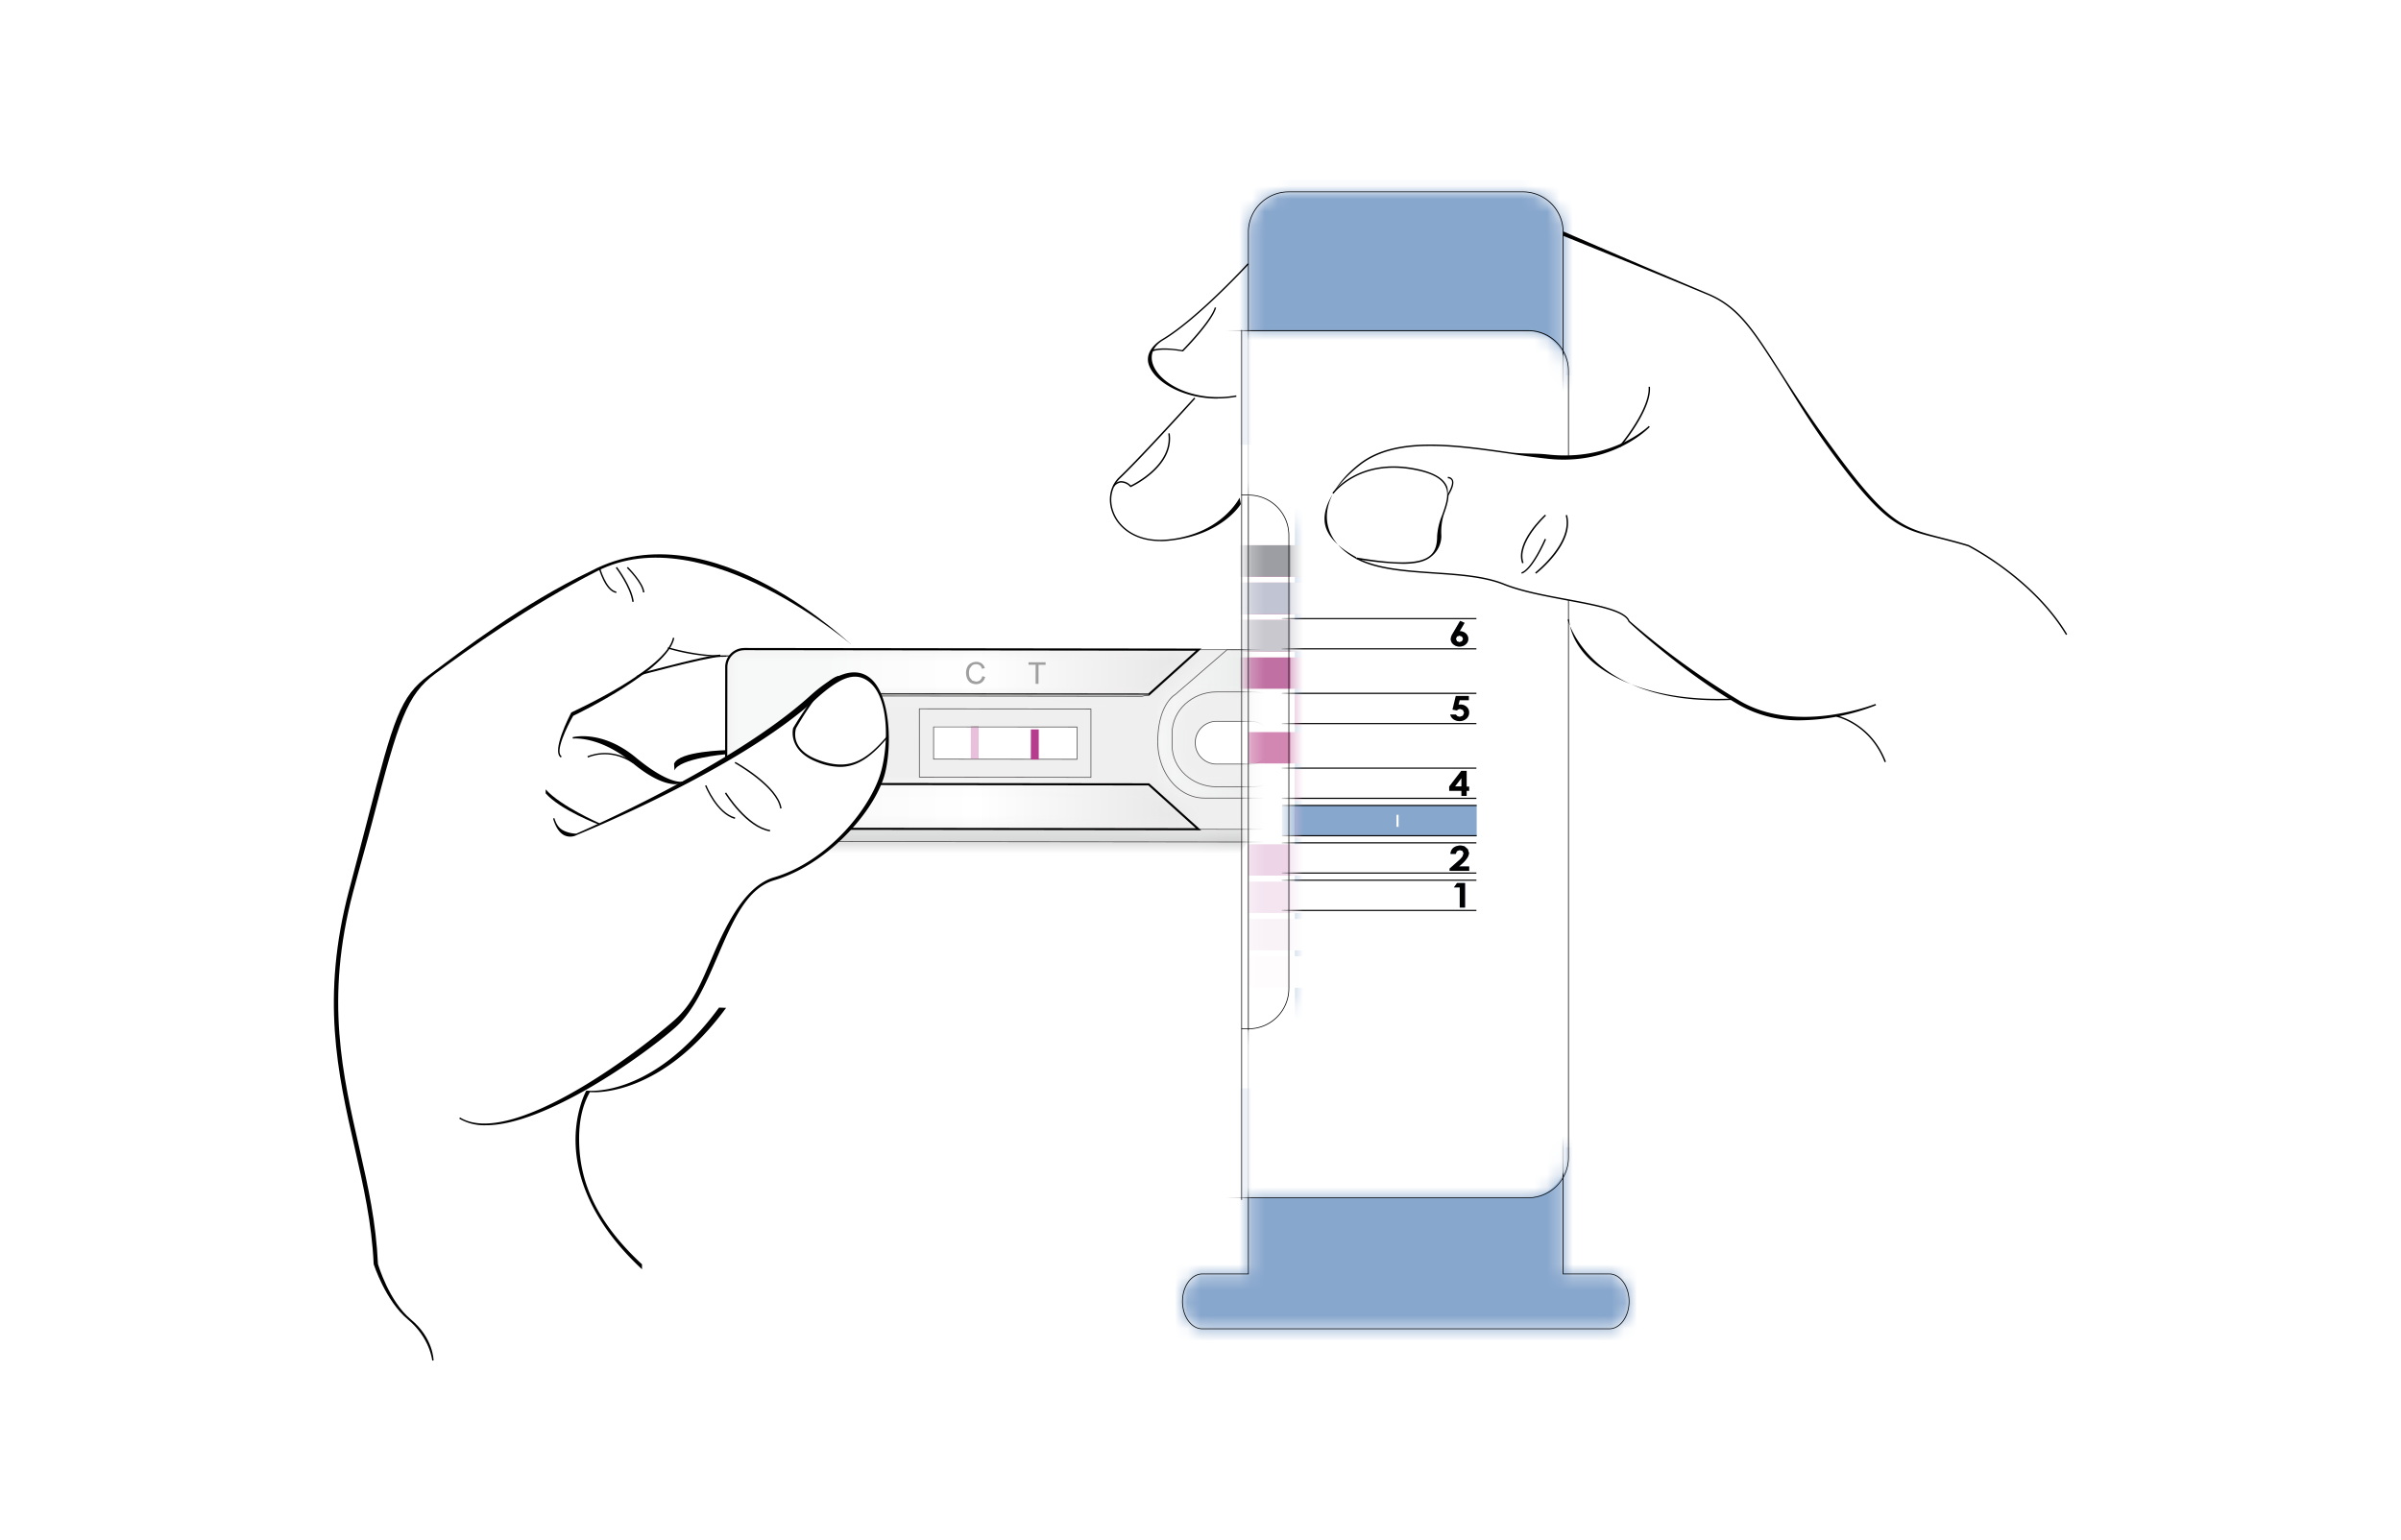 <svg xmlns="http://www.w3.org/2000/svg" width="187" height="120" fill="none"><path fill="#fff" d="M0 0h187v120H0z"/><g clip-path="url(#a)"><path fill="#fff" d="M46.676 64.195s-2.959-1.096-4.137-2.422z"/><path fill="#010101" d="M46.657 64.247c-.03-.012-2.99-1.117-4.158-2.438l.001-.309c1.152 1.3 4.165 2.618 4.193 2.642l-.036.105z"/><path fill="#010101" d="M33.662 105.998c0-.019-.169-1.767-1.9-3.207-1.732-1.44-2.648-4.268-2.658-4.3v-.011c-.15-3.228-.805-6.097-1.496-9.137-1.3-5.713-2.641-11.6-.416-20.011.554-2.078 1.014-3.864 1.425-5.44 2.057-7.953 2.549-9.622 4.779-11.284 2.643-1.968 7.253-5.542 12.651-8.13C55.5 39.5 66.5 50.5 66.555 50.43c0 0-11.652-10.227-20.055-5.93-5.33 2.726-9.958 6.035-12.596 7.984C31.702 54.124 31.047 56.075 29 64c-.409 1.576-.947 3.422-1.5 5.5-2.223 8.384-.794 14.308.5 20 .694 3.042 1.285 5.742 1.437 8.977.05.153.87 2.902 2.563 4.314 1.76 1.459 1.769 3.18 1.769 3.207h-.107z"/><path fill="#fff" d="M52.483 49.685c-.496 2.507-7.875 6.044-7.875 6.044s-1.627 2.8-.89 3.242"/><path fill="#010101" d="M43.686 59.02c-.757-.46.655-3.23.814-3.52.074-.036 7.437-3.368 7.912-5.817l.107.021c-.463 2.464-7.4 5.84-7.873 6.063-.451.776-1.463 2.817-.905 3.152l-.055.1z"/><path fill="#fff" d="M52.025 50.475s3.31 1.081 6.101.44z"/><path fill="#010101" d="M56.19 51.17a15.446 15.446 0 0 1-4.184-.642l.033-.107c.036.012 3.461 1.079 6.075.442l.026.108a8.833 8.833 0 0 1-1.95.2zm-6.189 47.717c-4.115-3.82-5.082-7.38-5.168-9.708-.092-2.519.803-4.157.813-4.17l.019-.037h.033c.06 0 5.089.63 10.302-6.472l.554.021c-5.023 6.842-10.108 6.604-10.61 6.563-.706 1.243-.884 2.665-.832 4.095.09 2.295.803 5.534 4.888 9.321l.001.387z"/><path fill="#fff" d="M50.132 52.435s4.638-1.236 5.97-1.317z"/><path fill="#010101" d="m49.484 52.706.636-.326c1.007-.267 4.961-1.32 5.98-1.38v.173c-1.308.078-6.576 1.523-6.623 1.533"/><path fill="#fff" d="M44.605 57.498s2.064-.278 4.698 1.905c2.634 2.183 3.817 1.552 3.817 1.552"/><path fill="#010101" d="M52.623 61.097c-.586 0-1.679-.261-3.355-1.652-2.584-2.142-4.634-1.904-4.653-1.904l-.017-.107c.022 0 2.268-.607 4.902 1.566 2.57 2.128 3.594 1.9 3.605 1.898l.053.095a1.133 1.133 0 0 1-.523.095"/><path fill="#fff" d="M45.774 58.972s1.662-.82 3.53.43z"/><path fill="#010101" d="M49.272 59.45c-1.833-1.219-3.458-.438-3.474-.428l-.05-.1c.019 0 1.7-.815 3.586.435l-.062.093z"/><path fill="#fff" d="M56.511 58.707s-3.65.322-4.025 1.295z"/><path fill="#010101" d="m52.53 60.024-.03-.524c.382-.995 4.07-1.052 4.222-1.066l-.21.33c-.039 0-3.623.327-3.981 1.26zM47.995 46.2c-.882-.15-1.354-1.905-1.376-1.983l.107-.029c0 .02.475 1.767 1.288 1.905l-.02.107zm1.253.692c-.142-1.15-1.275-2.642-1.287-2.654l.086-.071c.047.064 1.164 1.53 1.313 2.709l-.111.017zm.829-.74c-.052-.714-1.242-1.904-1.254-1.904l.079-.079c.05.053 1.235 1.233 1.285 1.983h-.11z"/><mask id="b" width="42" height="2" x="56" y="64" maskUnits="userSpaceOnUse" style="mask-type:luminance"><path fill="#fff" d="M57.447 64.854c.385.38.864.664 1.237.664l38.546.05v-.924l-39.284-.054a1.405 1.405 0 0 1-1.017-.426c.136.255.311.488.518.69z"/></mask><g mask="url(#b)"><path fill="url(#c)" d="m72.547 44.484-16.3 20.54 25.365 20.224 16.3-20.54-25.365-20.224z"/></g><mask id="d" width="48" height="23" x="52" y="46" maskUnits="userSpaceOnUse" style="mask-type:luminance"><path fill="#fff" d="m52.455 54.755 4.683 13.667 42.146-1.28-.7-17.362-40.864-3.152-5.265 8.127z"/></mask><g mask="url(#d)"><path fill="#5A5858" d="M106.145 64.211h-.03a1.365 1.365 0 0 1-1.364 1.366h-.011l-46.075-.06c-.37 0-.852-.282-1.237-.663-.385-.381-.672-.86-.67-1.233l.556-10.913a1.372 1.372 0 0 1 1.368-1.366l45.822-.436c.371 0 .777.274 1.086.647a2.1 2.1 0 0 1 .525 1.22l-.017 11.438h.059l.017-11.439c0-.792-.869-1.919-1.662-1.928l-45.806.436a1.423 1.423 0 0 0-1.425 1.428l-.566 10.915c0 .802 1.174 1.95 1.97 1.96l46.074.056a1.423 1.423 0 0 0 1.424-1.428h-.038z"/><path fill="#F0EFEF" d="M105.409 63.22a1.402 1.402 0 0 1-1.399 1.4l-46.074-.059a1.393 1.393 0 0 1-1.394-1.4V51.972a1.404 1.404 0 0 1 1.399-1.4l46.074.06a1.39 1.39 0 0 1 .987.412 1.409 1.409 0 0 1 .407.99v11.187z"/><path fill="#5A5858" d="M105.409 63.22h-.031a1.374 1.374 0 0 1-1.368 1.372l-46.074-.062a1.36 1.36 0 0 1-1.26-.845 1.37 1.37 0 0 1-.103-.524l.012-11.189a1.37 1.37 0 0 1 1.365-1.368v-.024.021-.023.02l46.075.06a1.373 1.373 0 0 1 1.365 1.371l-.014 11.19h.062l.012-11.19a1.432 1.432 0 0 0-1.425-1.428l-46.075-.06a1.423 1.423 0 0 0-1.425 1.43l-.014 11.188a1.43 1.43 0 0 0 1.425 1.428l46.074.06a1.424 1.424 0 0 0 1.425-1.429l-.026.003z"/></g><mask id="e" width="38" height="15" x="56" y="50" maskUnits="userSpaceOnUse" style="mask-type:luminance"><path fill="#fff" d="m56.568 51.959-.014 11.188a1.401 1.401 0 0 0 1.394 1.4l35.387.045-3.88-3.502-23.93-.03a.752.752 0 0 1-.7-.798v-5.404a.756.756 0 0 1 .697-.795l23.93.03 3.89-3.491-35.387-.048a1.39 1.39 0 0 0-1.283.87 1.4 1.4 0 0 0-.104.535z"/></mask><g mask="url(#e)"><path fill="url(#f)" d="m56.552 50.505-.025 14.103 36.826.064.025-14.102-36.826-.065z"/></g><mask id="g" width="48" height="23" x="52" y="46" maskUnits="userSpaceOnUse" style="mask-type:luminance"><path fill="#fff" d="m52.455 54.755 4.683 13.667 42.146-1.28-.7-17.362-40.864-3.152-5.265 8.127z"/></mask><g mask="url(#g)"><path fill="#010101" d="M93.337 64.606v-.083L57.95 64.48a1.316 1.316 0 0 1-1.313-1.319l.014-11.188a1.318 1.318 0 0 1 1.314-1.317v-.076l-.02.074h.02v-.076l-.02.073h.013l35.185.046-3.705 3.332-23.9-.03a.833.833 0 0 0-.779.878v5.401a.834.834 0 0 0 .78.881l23.899.034 3.857 3.478.054-.06.055-.062-3.905-3.523-23.96-.03a.674.674 0 0 1-.616-.715v-5.402a.675.675 0 0 1 .615-.714l23.964.031 4.07-3.666-35.61-.048v.084l.022-.081h-.024a1.478 1.478 0 0 0-1.477 1.483l-.015 11.189a1.487 1.487 0 0 0 1.478 1.483l35.608.045-.162-.145-.055.066z"/></g><path fill="#5A5858" d="M71.637 60.514v-5.26l13.3.016v5.263l-13.3-.019zm-.061.062 13.42.017v-5.388l-13.423-.014.003 5.385z"/><mask id="h" width="8" height="13" x="90" y="50" maskUnits="userSpaceOnUse" style="mask-type:luminance"><path fill="#fff" d="M91.532 54.153c-.071.047-.139.1-.202.157a2.588 2.588 0 0 0-.456.567c-.33.545-.667 1.457-.667 2.92 0 2.398 1.613 4.334 3.593 4.336h3.435v-.819h-2.463c-1.943 0-3.518-1.46-3.518-3.257v-.952c0-1.792 1.577-3.247 3.515-3.247h2.449v-3.204h-1.644l-4.042 3.5z"/></mask><g mask="url(#h)"><path fill="url(#i)" d="m90.173 50.641-.02 11.51 7.08.012.02-11.51-7.08-.012z"/></g><mask id="j" width="48" height="23" x="52" y="46" maskUnits="userSpaceOnUse" style="mask-type:luminance"><path fill="#fff" d="m52.455 54.755 4.683 13.667 42.146-1.28-.7-17.362-40.864-3.152-5.265 8.127z"/></mask><g mask="url(#j)"><path fill="#5A5858" d="M90.171 57.798h-.03v.012c0 2.423 1.629 4.392 3.655 4.397h6.887s4.75-.238 4.764-4.207v-5.98a1.424 1.424 0 0 0-1.425-1.428h-8.467l-4.06 3.509.018.024-.014-.029s-1.356.755-1.358 3.697h.061c0-1.462.338-2.38.668-2.919.124-.209.278-.4.456-.566.062-.06.13-.112.202-.157l4.054-3.502h8.443a1.367 1.367 0 0 1 1.363 1.371V58c0 3.897-4.705 4.142-4.705 4.147h-6.887c-1.981 0-3.594-1.94-3.594-4.337v-.012h-.03z"/><path fill="#5A5858" d="M101.008 58.083h-.028c0 1.76-1.546 3.186-3.456 3.186h-2.752c-1.912 0-3.456-1.429-3.456-3.195v-.952c0-1.755 1.546-3.186 3.453-3.186h2.753c1.912 0 3.456 1.429 3.456 3.2v.94h.061v-.94c0-1.802-1.577-3.26-3.517-3.262h-2.75c-1.938 0-3.513 1.453-3.515 3.248v.952c0 1.797 1.574 3.252 3.517 3.257h2.75c1.938 0 3.515-1.453 3.518-3.248h-.034z"/><path fill="#C9CAC9" d="m89.464 54.1-23.93-.03a.75.75 0 0 0-.696.795v5.401c0 .44.066.798.453.8v-6.844l23.674.031.499-.152z"/><path fill="#5A5858" d="M89.464 54.1v-.03l-23.93-.031a.78.78 0 0 0-.727.826v5.401c0 .438.066.829.475.831h.03v-6.844l23.648.031.509-.155v-.06.032-.029l-.502.152-23.697-.033v6.875h.03v-.03c-.358 0-.42-.324-.422-.77v-5.401a.714.714 0 0 1 .665-.764l23.93.03v-.059l-.01.029z"/><path fill="#fff" d="M99.047 57.862a1.61 1.61 0 0 1-1.551 1.667h-2.85a1.66 1.66 0 0 1-1.662-1.667 1.668 1.668 0 0 1 1.662-1.666h2.85a1.602 1.602 0 0 1 1.448 1.046c.074.198.108.409.1.62"/><path fill="#5A5858" d="M99.047 57.862h-.031a1.583 1.583 0 0 1-1.52 1.633h-2.85a1.63 1.63 0 0 1-1.524-1.632 1.637 1.637 0 0 1 1.524-1.632h2.85a1.575 1.575 0 0 1 1.517 1.631h.067a1.64 1.64 0 0 0-1.58-1.69h-2.85a1.69 1.69 0 0 0-1.6 1.693 1.697 1.697 0 0 0 1.6 1.692h2.85a1.635 1.635 0 0 0 1.58-1.695h-.033z"/></g><path fill="#fff" d="M72.704 56.627 72.7 59.14l11.167.012.003-2.514-11.167-.011z"/><path fill="#5A5858" d="M72.744 59.112v-2.454l11.108.014v2.452l-11.108-.012zm-.062.06 11.23.014V56.61h-11.23v2.562z"/><mask id="k" width="47" height="22" x="53" y="47" maskUnits="userSpaceOnUse" style="mask-type:luminance"><path fill="#fff" d="m53 55.127 4.683 13.667 42.146-1.28-.7-17.362L58.265 47 53 55.127z"/></mask><g mask="url(#k)"><path fill="#9F9FA0" d="m76.504 52.684.223.053a.714.714 0 0 1-.252.419.687.687 0 0 1-.444.145.858.858 0 0 1-.442-.112.714.714 0 0 1-.259-.321 1.144 1.144 0 0 1-.09-.45 1.023 1.023 0 0 1 .102-.457.676.676 0 0 1 .288-.295.82.82 0 0 1 .408-.103c.152-.003.3.042.425.129a.65.65 0 0 1 .238.362l-.221.05a.505.505 0 0 0-.166-.267.457.457 0 0 0-.283-.086.55.55 0 0 0-.328.096l-.178.237a1.042 1.042 0 0 0 .005.698l.197.238.285.081a.495.495 0 0 0 .318-.107.57.57 0 0 0 .174-.32"/></g><path fill="#9F9FA0" d="m80.106 51.792.554.002-.003 1.483h.226l.002-1.483h.551v-.195l-1.33-.003v.196z"/><mask id="l" width="2" height="1" x="75" y="56" maskUnits="userSpaceOnUse" style="mask-type:luminance"><path fill="#fff" d="M76.226 56.598h-.615v.002h.615v-.002z"/></mask><g mask="url(#l)"><path fill="url(#m)" d="M76.226 56.598v.005h-.615v-.005h.615z"/></g><path fill="#E8C0DB" d="M75.608 59.117h.615l.003-2.452-.615-.003-.003 2.455z"/><path fill="#8A7183" d="M75.606 59.153h.617v-.038h-.617v.038zm0-2.55v.06h.615V56.6l-.615.002z"/><path fill="#B63D8D" d="m80.29 56.827-.006 2.342.618.003v-2.345h-.613z"/><path fill="#fff" d="M35.797 87.096c3.821 2.359 13.385-4.13 16.739-7.078 3.353-2.947 3.897-10.37 7.73-11.496 3.833-1.126 7.446-4.866 8.476-7.856 1.03-2.99.587-12.048-5.588-6.446-6.175 5.601-18.237 10.763-18.237 10.763s-1.188.73-1.791-1.24"/><path fill="#010101" d="M37.844 87.667a3.907 3.907 0 0 1-2.078-.514l.062-.095C39.696 89.438 49.4 82.226 52.5 79.5c1.468-1.293 2.095-2.896 3-5 1.17-2.726 2.619-5.508 4.785-6.149 3.95-1.159 7.232-4.994 8.215-7.851.7-2.033.888-6.266-.952-7.48-1.048-.693-2.205-.194-4.048 1.48-6.113 5.542-18.44 10.487-18.562 10.547a1.1 1.1 0 0 1-.895.069c-.426-.159-.748-.608-.967-1.347l.102-.032c.21.696.516.903.905 1.055.257.098.528.151.803.157.13-.057 12.131-5.225 18.23-10.758 1.9-1.709 3.396-2.209 4.491-1.485 1.883 1.247 1.9 5.932 1.187 7.994-.995 2.883-4.529 6.715-8.509 7.887-2.118.621-3.213 3.17-4.375 5.875-.91 2.114-1.847 4.3-3.337 5.611-2.655 2.321-10.15 7.594-14.73 7.594z"/><path fill="#010101" d="M65.424 59.748a4.905 4.905 0 0 1-1.726-.357c-2.375-.89-1.933-2.619-1.931-2.643v-.014c.088-.157 2.237-3.809 3.562-4.08l.024.107c-1.256.254-3.246 3.794-3.353 3.973-.033.133-.525 1.618 1.698 2.46 2.375.893 3.71.132 5.42-1.88l.083.072c-1.257 1.476-2.335 2.362-3.786 2.362"/><path fill="#fff" d="M56.511 61.773s1.634 2.652 3.463 2.948z"/><path fill="#010101" d="M59.964 64.773c-1.833-.293-3.434-2.856-3.503-2.97l.095-.06c.017.028 1.641 2.635 3.427 2.923l-.019.107z"/><path fill="#fff" d="M57.247 59.403s3.325 1.84 3.563 3.57z"/><path fill="#010101" d="M60.765 62.992c-.238-1.692-3.513-3.52-3.546-3.54l.054-.095c.136.072 3.347 1.874 3.599 3.621l-.107.014z"/><path fill="#fff" d="M54.965 61.195s.857 2.143 2.282 2.55z"/><path fill="#010101" d="M57.23 63.8c-1.424-.4-2.28-2.5-2.315-2.586l.1-.04c0 .021.864 2.142 2.244 2.516l-.028.11z"/><mask id="n" width="35" height="90" x="92" y="14" maskUnits="userSpaceOnUse" style="mask-type:luminance"><path fill="#fff" d="M100.353 14.947a3.12 3.12 0 0 0-2.886 1.937c-.157.38-.237.787-.237 1.199V99.26h-3.586c-.855 0-1.544.952-1.544 2.142s.689 2.143 1.544 2.143h31.694c.85 0 1.543-.953 1.543-2.143s-.693-2.142-1.543-2.142h-3.587V18.083a3.14 3.14 0 0 0-.915-2.216 3.124 3.124 0 0 0-2.21-.92h-18.273z"/></mask><g mask="url(#n)"><path fill="#fff" d="M119.602 96.304a3.145 3.145 0 0 1-.918 2.216 3.116 3.116 0 0 1-2.212.917h-13.967a3.12 3.12 0 0 1-2.21-.918 3.135 3.135 0 0 1-.916-2.215V20.239a3.128 3.128 0 0 1 3.126-3.135h13.967a3.124 3.124 0 0 1 2.892 1.935c.157.38.238.789.238 1.2v76.065z"/><path fill="#010101" d="m102.032 20.013-.202.546h.404l-.202-.546zm-.147-.43h.282l.582 1.587h-.299l-.116-.326h-.618l-.121.326h-.297l.587-1.588zm1.009.423h.276v.12l.175-.117.16-.034.282.122c.07.086.104.196.095.307v.773h-.278v-.514a1.442 1.442 0 0 0-.016-.278l-.062-.105-.109-.036-.152.06-.081.167a1.186 1.186 0 0 0-.014.238v.476h-.276v-1.179zm1.24-.431h.28v.431h.164v.248h-.164v.926h-.28v-.926h-.143v-.248h.143v-.43zm.511.431h.28v1.174h-.28v-1.174zm.14-.476.123.057.052.134-.052.133-.121.057-.123-.057-.053-.136.05-.133.124-.055zm.909.714-.218.098-.088.25.088.252.218.098.216-.098.088-.252-.085-.25-.219-.098zm-.292-.692v.58l.164-.116.19-.04a.477.477 0 0 1 .37.17.649.649 0 0 1 .155.45.63.63 0 0 1-.326.57.471.471 0 0 1-.206.045l-.183-.036-.164-.121v.126h-.28v-1.628h.28zm1.584.698-.213.097-.088.238.088.25.213.093.216-.096.086-.238-.086-.252-.216-.093zm0-.275.297.081.216.226a.644.644 0 0 1 0 .622l-.216.238a.57.57 0 0 1-.705-.098.618.618 0 0 1-.169-.435.622.622 0 0 1 .19-.465.56.56 0 0 1 .387-.157m1.292.257-.218.098-.086.25.09.252.214.098.219-.098.088-.252-.088-.25-.219-.098zm.302-.692h.278v1.628h-.278v-.126l-.166.121-.179.036a.474.474 0 0 1-.375-.176.63.63 0 0 1-.159-.438.664.664 0 0 1 .154-.45.484.484 0 0 1 .371-.172l.19.04.164.117v-.58zm.37.454h.29l.287.738.321-.738h.285l-.696 1.602h-.285l.226-.516-.428-1.086zm3.237-.136-.199.203a.608.608 0 0 0-.458-.238.475.475 0 0 0-.364.155.532.532 0 0 0-.147.378l.064.281.188.195.263.067.238-.048.237-.178.195.216a1.08 1.08 0 0 1-.316.239.843.843 0 0 1-.337.066.748.748 0 0 1-.577-.238.833.833 0 0 1-.221-.602.861.861 0 0 1 .1-.42.797.797 0 0 1 1.059-.326.92.92 0 0 1 .297.239m.145-.307h.278v.57l.166-.109.168-.038a.369.369 0 0 1 .36.265.412.412 0 0 1 .018.164v.776h-.278v-.517a1.321 1.321 0 0 0-.019-.273l-.059-.112-.112-.034-.147.057-.083.165a1.116 1.116 0 0 0-.014.238v.476h-.278v-1.628zm2.042.892-.116-.147-.188-.062-.206.067-.105.152.615-.01zm.278.238h-.902l.109.203.216.073.266-.116.237.117-.211.195a.593.593 0 0 1-.29.064.578.578 0 0 1-.43-.174.63.63 0 0 1-.163-.438.646.646 0 0 1 .163-.447.543.543 0 0 1 .411-.176.544.544 0 0 1 .428.176.657.657 0 0 1 .168.476l-.002.047zm1.268-.442-.237.133-.129-.103-.149-.026-.254.1-.1.253.095.25.237.092a.35.35 0 0 0 .29-.133l.219.157a.591.591 0 0 1-.506.238.589.589 0 0 1-.459-.183.63.63 0 0 1-.166-.431.628.628 0 0 1 .081-.314l.237-.226a.636.636 0 0 1 .323-.081c.103 0 .205.022.297.066l.221.207zm.2-.688h.28v.94l.411-.486h.347l-.473.56.541.614h-.351l-.475-.538v.538h-.28v-1.628zm-11.193 3.251-.093.077-.19-.165-.238-.054-.266.073-.19.196-.068.273a.543.543 0 0 0 .149.389.518.518 0 0 0 .383.152.528.528 0 0 0 .422-.21l.093.076-.223.191-.3.069a.614.614 0 0 1-.496-.221.694.694 0 0 1-.152-.455.645.645 0 0 1 .185-.476.626.626 0 0 1 .461-.193.66.66 0 0 1 .302.071l.221.207zm.781-.143-.254.074-.185.195-.067.28a.54.54 0 0 0 .15.382.467.467 0 0 0 .356.153l.259-.07.185-.197.066-.276-.066-.271-.188-.196-.256-.074zm0-.123a.603.603 0 0 1 .456.193.7.7 0 0 1 0 .952.583.583 0 0 1-.456.186.6.6 0 0 1-.451-.196.642.642 0 0 1-.181-.476.665.665 0 0 1 .083-.338l.226-.238a.59.59 0 0 1 .313-.088m.846.038h.119v1.145h.463v.124h-.582V22.57zm1.301.09-.254.074-.187.196-.067.278a.546.546 0 0 0 .15.383.493.493 0 0 0 .358.153l.257-.07.185-.197.069-.276-.069-.271-.188-.196-.254-.073zm0-.123a.61.61 0 0 1 .459.193.714.714 0 0 1 0 .952.615.615 0 0 1-.898 0 .655.655 0 0 1-.183-.476.698.698 0 0 1 .083-.338l.238-.238a.58.58 0 0 1 .311-.088m.964.15v.43h.214l.178-.023.09-.077.033-.119-.033-.116-.088-.076-.175-.022-.219.003zm-.121-.124h.237c.092-.004.183.002.274.016l.175.11.067.212-.05.183-.131.117-.237.043.432.59h-.15l-.432-.59h-.064v.59h-.121v-1.271zm1.266 1.031.102-.065c.074.14.154.21.252.21l.114-.026.08-.084.029-.104-.04-.122-.212-.207-.185-.174-.064-.193.038-.152.107-.107.149-.038.159.043.157.162-.1.08-.114-.123-.104-.034-.121.048-.05.117.021.078.057.084.159.13.214.217.057.188-.097.238-.238.103-.199-.062-.171-.207zm2.038-.796-.093.077-.19-.165-.238-.054-.266.073-.187.196-.069.273a.536.536 0 0 0 .152.388.505.505 0 0 0 .378.153.53.53 0 0 0 .425-.21l.092.076-.223.19a.658.658 0 0 1-.299.07.61.61 0 0 1-.497-.222.7.7 0 0 1-.154-.454.663.663 0 0 1 .402-.624.624.624 0 0 1 .258-.045.67.67 0 0 1 .304.071l.205.207zm.679.034-.207.46h.411l-.204-.46zm.019-.27.56 1.272h-.133l-.187-.42h-.52l-.186.42h-.133l.568-1.271h.031zm.703.003h.121v1.145h.461v.124h-.582V22.57zm.731 0h.687v.122h-.566v.397h.566v.124h-.566v.502h.566v.124h-.687V22.57zm-12.901.693h2.088v-.131h-2.088m14.086.083h2.086v-.128h-2.086m-14.435 70.639h17v-.112h-17m0 .554h17v-.111h-17"/><path fill="#42A748" d="m105.347 97.723.238-1.357h.544a.806.806 0 0 1 .29.035l.125.11.027.155-.119.193a.729.729 0 0 1-.326.154.75.75 0 0 1 .25.088l.116.129.017.155-.083.171-.178.121a.828.828 0 0 1-.307.046h-.594zm.475-.796h.069l.238-.061.102-.157v-.084l-.069-.055-.211-.016h-.06l-.069.373zm-.106.6h.064a.994.994 0 0 0 .237-.019l.107-.061.05-.096-.076-.171a.428.428 0 0 0-.257-.072h-.057l-.068.42zm.995.196.24-1.357h.334l-.239 1.357h-.335zm1.358.031a.886.886 0 0 1-.42-.089.474.474 0 0 1-.238-.25.646.646 0 0 1-.033-.37.82.82 0 0 1 .489-.624c.143-.061.297-.091.452-.089a.9.9 0 0 1 .422.089c.108.05.193.14.238.25a.68.68 0 0 1 .031.373.797.797 0 0 1-.164.371.807.807 0 0 1-.328.25 1.088 1.088 0 0 1-.451.089m.035-.186a.473.473 0 0 0 .373-.162.709.709 0 0 0 .178-.364.56.56 0 0 0-.047-.364.336.336 0 0 0-.321-.16.473.473 0 0 0-.375.16.729.729 0 0 0-.18.364.553.553 0 0 0 .049.364.328.328 0 0 0 .323.162z"/><path fill="#9C9C9E" d="m109.102 97.723.226-1.357h.283l.548.926.152-.926h.257l-.224 1.357h-.287l-.546-.926-.152.926h-.257zm2.207.031a.822.822 0 0 1-.402-.088l-.225-.25a.712.712 0 0 1-.031-.372.895.895 0 0 1 .154-.373.765.765 0 0 1 .311-.25c.134-.06.279-.09.425-.089a.821.821 0 0 1 .399.089c.108.05.193.14.238.25a.69.69 0 0 1 .033.373.803.803 0 0 1-.465.621.98.98 0 0 1-.425.089m.03-.186a.434.434 0 0 0 .354-.162.772.772 0 0 0 .167-.364.56.56 0 0 0-.046-.364.306.306 0 0 0-.301-.16.448.448 0 0 0-.356.16.693.693 0 0 0-.169.364.566.566 0 0 0 .047.364.304.304 0 0 0 .304.162zm1.273.155.195-1.17h-.546l.031-.187h1.408l-.033.188h-.544l-.195 1.169h-.316zm.984 0 .225-1.357h.979l-.031.188h-.66l-.06.376h.544l-.033.188h-.544l-.069.412h.708l-.033.193h-1.026z"/><path fill="#EE8522" d="M105.017 97.904c-.883-.026-1.339-.586-1.021-1.245.318-.66.976-1.136 1.496-1.136.665.012.95.888.95.888s-.294-1.19-1.078-1.216c-.596 0-1.382.59-1.75 1.354-.368.764.159 1.407 1.187 1.44a2.48 2.48 0 0 0 .936-.178 2.37 2.37 0 0 1-.712.088"/><path fill="#FDD700" d="M105.179 98.142c-.525-.239-.831-.779-.698-1.153.107-.31.525-.573 1.009-.664-.594.07-1.133.381-1.266.755-.14.416.204.988.774 1.276.57.288 1.188-.274 1.392-.605 0 0-.646.652-1.211.39z"/><path fill="#010101" d="M101.348 25.2h16.181v-.111h-16.181m0 .631h16.181v-.11h-16.181"/><path fill="#DEA8C9" d="M100.852 59.947H97.23v2.447h3.622v-2.447z"/><path fill="#E8C0DB" d="M100.852 62.862H97.23v2.444h3.622v-2.444z"/><path fill="#CF7BAC" d="M100.852 54.127H97.23v2.445h3.622v-2.445z"/><path fill="#88A7CD" d="M122.542 14h-26.25v90.126h26.25V14z"/><path fill="#88A7CD" d="M127.762 98.525h-36.69v5.897h36.69v-5.897z"/><path fill="#fff" d="M100.852 34.647h-4.563v50.142h4.563V34.647z"/><path fill="#BA5E99" d="M117.662 45.393H96v2.447h21.662v-2.447z"/><path fill="#C1C4D2" d="M117.662 45.393H96v2.447h21.662v-2.447z"/><path fill="#BA5E99" d="M117.662 42.479H96v2.445h21.662v-2.445z"/><path fill="#9D9EA3" d="M117.662 42.481H96v2.445h21.662v-2.445z"/><path fill="#EDD5E7" d="M117.659 65.773h-16.807v2.445h16.807v-2.445zm-16.807 0H97.23v2.445h3.622v-2.445z"/><path fill="#F4E5F1" d="M117.659 68.684h-16.807v2.448h16.807v-2.448zm-16.807 0H97.23v2.448h3.622v-2.448z"/><path fill="#F9F3F8" d="M117.659 71.596h-16.807v2.445h16.807v-2.445zm-16.807 0H97.23v2.445h3.622v-2.445z"/><path fill="#FFFCFD" d="M117.659 74.507h-16.807v2.448h16.807v-2.448zm-16.807 0H97.23v2.448h3.622v-2.448z"/><path fill="#D287B3" d="M117.659 57.039h-16.807v2.444h16.807V57.04zm-16.807 0H97.23v2.444h3.622V57.04z"/><path fill="#DEA8C9" d="M117.659 59.947h-16.807v2.448h16.807v-2.448z"/><path fill="#E8C0DB" d="M117.659 62.862h-16.807v2.447h16.807v-2.447z"/><path fill="#BA5E99" d="M117.662 48.304H96v2.445h21.662v-2.445z"/><path fill="#C9C8CF" d="M117.662 48.304H96v2.445h21.662v-2.445z"/><path fill="#C170A3" d="M117.662 51.216H96v2.447h21.662v-2.447z"/><path fill="#CF7BAC" d="M117.659 54.127h-16.807v2.447h16.807v-2.447z"/></g><path fill="#010101" d="M125.338 99.254v-.029h-3.563V18.083c0-.838-.332-1.641-.922-2.234a3.148 3.148 0 0 0-2.227-.928h-18.271a3.15 3.15 0 0 0-2.23.926 3.166 3.166 0 0 0-.924 2.236v81.142H93.64c-.876 0-1.572.976-1.572 2.164 0 1.188.696 2.164 1.572 2.164h31.699c.871 0 1.569-.971 1.569-2.164s-.698-2.162-1.569-2.164v.055c.828 0 1.515.952 1.515 2.109s-.687 2.109-1.515 2.111H93.644c-.832 0-1.516-.937-1.518-2.111-.002-1.174.686-2.107 1.518-2.11h3.612V18.084a3.115 3.115 0 0 1 .91-2.195 3.1 3.1 0 0 1 2.189-.912h18.271a3.108 3.108 0 0 1 3.087 3.107V99.28h3.615l.01-.026z"/><mask id="o" width="28" height="69" x="96" y="25" maskUnits="userSpaceOnUse" style="mask-type:luminance"><path fill="#fff" d="M96.776 25.753v12.936h.592a3.117 3.117 0 0 1 2.218.913 3.136 3.136 0 0 1 .919 2.22v35.313c0 .831-.329 1.629-.915 2.216a3.125 3.125 0 0 1-2.21.92h-.604v13.045h22.087c.83 0 1.625-.331 2.211-.919a3.139 3.139 0 0 0 .915-2.216v-1.133h1.627V29.75h-1.627v-.862a3.14 3.14 0 0 0-.915-2.216 3.125 3.125 0 0 0-2.211-.92H96.776z"/></mask><g mask="url(#o)"><path fill="#fff" d="M100.505 77.135c0 .831-.329 1.629-.915 2.216a3.124 3.124 0 0 1-2.21.92h-1.23V38.689h1.23a3.12 3.12 0 0 1 2.21.918 3.136 3.136 0 0 1 .915 2.217v35.311zm18.358-51.382H74.38a3.124 3.124 0 0 0-2.208.92 3.139 3.139 0 0 0-.915 2.215v61.293a3.14 3.14 0 0 0 1.927 2.896c.38.158.786.239 1.196.24h44.483a3.128 3.128 0 0 0 2.211-.92 3.139 3.139 0 0 0 .915-2.216V28.888a3.14 3.14 0 0 0-.915-2.216 3.127 3.127 0 0 0-2.211-.92z"/><path fill="#010101" d="M113.38 54.218h1.021v.338h-.713l-.088.345.072-.015h.066a.713.713 0 0 1 .492.179.58.58 0 0 1 .195.452.61.61 0 0 1-.217.476.78.78 0 0 1-.527.19.824.824 0 0 1-.475-.137.655.655 0 0 1-.261-.381h.442l.13.133.178.045.238-.088.095-.221-.09-.214-.216-.084-.133.029-.129.086-.337-.065.257-1.069zm.439 7.049v-.636l-.489.636h.489zm-.014-1.215h.427v1.227h.195v.337h-.195v.393h-.413v-.392h-.95v-.343l.936-1.221z"/><path fill="#88A7CD" d="M113.38 66.528h-.409a.642.642 0 0 1 .223-.477.892.892 0 0 1 .886-.102l.238.21.092.283a.726.726 0 0 1-.114.364c-.112.179-.25.34-.411.476l-.249.224h.789v.338h-1.523v-.176l.679-.598c.125-.101.236-.22.328-.352l.081-.238-.083-.183-.216-.072-.224.088-.087.215z"/><path fill="#010101" d="M113.38 66.528h-.409a.642.642 0 0 1 .223-.477.892.892 0 0 1 .886-.102l.238.21.092.283a.726.726 0 0 1-.114.364c-.112.179-.25.34-.411.476l-.249.224h.789v.338h-1.523v-.176l.679-.598c.125-.101.236-.22.328-.352l.081-.238-.083-.183-.216-.072-.224.088-.087.215z"/><path fill="#88A7CD" d="M113.479 68.796h.625v1.91h-.413v-1.572h-.451l.239-.338z"/><path fill="#010101" d="M113.479 68.796h.625v1.91h-.413v-1.572h-.451l.239-.338z"/><path fill="#fff" d="M113.434 63.452h-.406a.588.588 0 0 1 .178-.343.712.712 0 0 1 .504-.18.683.683 0 0 1 .451.15.437.437 0 0 1 .18.352l-.08.237-.238.17a.594.594 0 0 1 .314.18.45.45 0 0 1 .114.303.547.547 0 0 1-.216.438.866.866 0 0 1-.559.18.792.792 0 0 1-.52-.168.628.628 0 0 1-.218-.457h.418l.119.221.237.069.238-.08.092-.198-.128-.224a.682.682 0 0 0-.368-.09v-.313l.223-.042.116-.081.041-.112-.064-.127-.164-.05-.166.046-.098.119zm-7.802.209-.114.12-.268-.131-.209.085-.085.22.038.163.107.112.154.04.133-.03.13-.102.112.123-.183.14-.195.039a.441.441 0 0 1-.332-.138.482.482 0 0 1-.128-.348l.057-.238.168-.171.238-.062.209.043.168.135zm.435.222-.128.054-.05.143.05.14.128.055.121-.057.05-.138-.05-.143-.121-.054zm0-.16.173.048.124.128.045.179-.045.178-.121.131-.174.046-.237-.105-.097-.238.111-.267.221-.1zm.466.017h.156v.069l.102-.07.093-.016.162.07.057.175v.448h-.16v-.295l-.009-.162-.038-.062-.064-.017-.083.031-.05.095-.01.138v.272h-.156v-.676zm.743-.25h.161v.25h.098v.148h-.098v.528h-.161v-.528h-.081v-.148h.081v-.25zm.306.25h.14v.085l.06-.076.081-.026.064.017-.05.145-.048-.012-.061.045-.027.193.003.031v.274h-.162v-.676zm.729.143-.123.054-.05.143.05.14.123.055.129-.057.047-.138-.047-.143-.129-.054zm0-.16.171.048.126.128.045.179-.045.178-.123.131-.174.046-.237-.105-.1-.238.114-.267.223-.1z"/><path fill="#88A7CD" d="m113.667 49.52-.195.074-.081.181.086.184.19.074.199-.074.084-.184-.081-.18-.202-.074zm.052-1.147.349.153-.382.65a.712.712 0 0 1 .475.17.568.568 0 0 1 .143.667.534.534 0 0 1-.148.186.712.712 0 0 1-.475.174.728.728 0 0 1-.496-.179.55.55 0 0 1-.197-.409l.031-.179c.038-.095.085-.187.14-.273l.56-.96z"/><path fill="#010101" d="m113.667 49.52-.195.074-.081.181.086.184.19.074.199-.074.084-.184-.081-.18-.202-.074zm.052-1.147.349.153-.382.65a.712.712 0 0 1 .475.17.568.568 0 0 1 .143.667.534.534 0 0 1-.148.186.712.712 0 0 1-.475.174.728.728 0 0 1-.496-.179.55.55 0 0 1-.197-.409l.031-.179c.038-.095.085-.187.14-.273l.56-.96z"/><path fill="#fff" d="M128.164 29.243h-6.838v60.143h6.838V29.243z"/><path fill="#010101" d="M114.987 53.972H99.833v.093h15.154v-.093zm0 2.358H99.833v.09h15.154v-.09zm0 3.468H99.833v.09h15.154v-.09zm0 2.352H99.833v.093h15.154v-.093zm0 3.468H99.833v.09h15.154v-.09zm0 2.357H99.833v.09h15.154v-.09zm0 .555H99.833v.09h15.154v-.09zm0 2.356H99.833v.09h15.154v-.09z"/><path fill="#88A7CD" d="M115.011 62.747H99.833v2.369h15.178v-2.369z"/><path fill="#010101" d="M115.011 62.709H99.859v.09h15.152v-.09zm0 2.355H99.859v.09h15.152v-.09z"/><path fill="#fff" d="M108.927 63.48h-.162v.936h.162v-.935z"/><path fill="#010101" d="M114.987 48.15H99.833v.09h15.154v-.09zm0 2.356H99.833v.09h15.154v-.09z"/></g><mask id="p" width="28" height="71" x="96" y="24" maskUnits="userSpaceOnUse" style="mask-type:luminance"><path fill="#fff" d="M123.613 24.532H96.776v70.07h26.837v-70.07z"/></mask><g mask="url(#p)"><path fill="#010101" d="M100.381 93.316v.026h18.649c.836 0 1.639-.332 2.231-.925a3.168 3.168 0 0 0 .925-2.236V28.888a3.168 3.168 0 0 0-.925-2.235 3.154 3.154 0 0 0-2.231-.926H74.532a3.15 3.15 0 0 0-2.228.927 3.165 3.165 0 0 0-.923 2.234v61.293c0 .838.332 1.642.923 2.235a3.15 3.15 0 0 0 2.228.927h25.849v-.055H74.532a3.097 3.097 0 0 1-2.183-.915 3.112 3.112 0 0 1-.904-2.192V28.888c.004-.82.33-1.604.908-2.184a3.098 3.098 0 0 1 2.18-.91h44.497a3.102 3.102 0 0 1 2.186.906c.581.58.91 1.367.915 2.188v61.293a3.105 3.105 0 0 1-3.101 3.107h-18.649v.028z"/></g><path fill="#010101" d="M96.731 25.71h-.052v67.77h.052V25.71z"/><path fill="#010101" d="M96.688 80.178h.566a3.15 3.15 0 0 0 2.23-.926 3.171 3.171 0 0 0 .926-2.236v-35.31a3.171 3.171 0 0 0-.925-2.237 3.152 3.152 0 0 0-2.231-.925h-.566v.055h.566c.821 0 1.61.328 2.19.91.582.583.909 1.372.911 2.196v35.311a3.118 3.118 0 0 1-.911 2.195 3.105 3.105 0 0 1-2.19.912h-.566v.055z"/><path fill="#fff" d="M128.454 33.226s-2.796 3.035-7.942 2.459c-5.147-.576-11.251-2.162-14.63.512-3.38 2.673-3.164 5.713-.223 7.296 2.94 1.583 8.234.714 11.471 2.021s9.205 1.448 9.751 2.89c0 0 4.071 3.835 8.631 6.49 4.56 2.654 10.59 0 10.59 0"/><path fill="#010101" d="M140.269 56.117a9.451 9.451 0 0 1-4.786-1.176c-4.512-2.618-8.599-6.456-8.642-6.494l-.012-.021c-.304-.81-2.491-1.217-4.805-1.648-1.748-.328-3.562-.664-4.916-1.212-1.505-.607-3.503-.742-5.434-.873-2.199-.148-4.469-.302-6.042-1.152-1.365-.74-2.173-1.81-2.277-3.019-.124-1.447.757-3 2.489-4.368 2.783-2.2 7.362-1.548 11.777-.912.962.138 1.955.057 2.898.164 5.054.567 7.866-2.188 7.894-2.218l.081.073c-.029.029-2.874 3.052-7.987 2.476a66.046 66.046 0 0 1-2.9-.388c-4.398-.628-8.946-1.278-11.692.893-1.703 1.345-2.866 2.973-2.748 4.382.102 1.17 1.188 2.098 2.52 2.819 1.551.838 3.812.993 5.994 1.143 1.941.128 3.945.264 5.463.876 1.349.543 3.151.883 4.892 1.204 2.437.457 4.544.848 4.883 1.71a61.303 61.303 0 0 0 8.612 6.246c4.484 2.619 10.481.238 10.54.22l.043.102a16.452 16.452 0 0 1-5.852 1.173"/><path fill="#fff" d="M103.816 38.43s1.945-2.745 6.381-1.881c4.437.864 1.789 3.333 1.789 5.209 0 1.875-1.048 2.633-6.327 1.735"/><path fill="#010101" d="M109.212 43.926a22.015 22.015 0 0 1-3.563-.38l.019-.11c3.19.545 4.952.498 5.714-.15.378-.317.547-.79.547-1.528a5.187 5.187 0 0 1 .396-1.645c.299-.848.584-1.652.207-2.312-.316-.56-1.086-.952-2.349-1.19-4.344-.852-6.301 1.828-6.322 1.857l-.09-.065c.021-.026 2.016-2.764 6.436-1.904 1.294.252 2.087.664 2.42 1.25.401.714.095 1.569-.2 2.407a4.698 4.698 0 0 0-.168 1.604 2.05 2.05 0 0 1-.805 1.614c-.437.371-1.152.555-2.242.555"/><path fill="#fff" d="M112.767 38.57s.86-1.288 0-1.366z"/><path fill="#010101" d="m112.812 38.6-.09-.059c.14-.214.475-.828.339-1.118a.34.34 0 0 0-.299-.162v-.11a.429.429 0 0 1 .39.238c.192.405-.328 1.19-.35 1.224m13.386-3.776-.081-.074c.021-.026 2.434-2.904 2.292-4.63h.107c.149 1.774-2.216 4.595-2.318 4.716m34.719 14.619c-2.612-4.359-7.576-6.885-7.626-6.904-.795-.238-1.489-.416-2.099-.573-3.088-.783-4.23-.857-8.654-6.932-1.76-2.414-3.021-4.61-4.038-6.19-2.04-3.178-3.159-4.928-5.5-5.906-3.138-1.31-11.179-4.564-11.262-4.602l.042-.324c.079.038 7.774 3.367 11.26 4.826 2.375.988 3.501 2.75 5.55 5.951 1.014 1.583 2.278 3.552 4.038 5.952 4.401 6.042 5.541 6.334 8.592 7.113.611.157 1.302.333 2.112.578.059.029 5.054 2.567 7.678 6.954l-.093.057zm-27.153 5.09c-5.02 0-7.877-1.588-9.419-2.969-1.788-1.609-2.232-3.3-2.237-3.316l.109-.026c0 .014 0 1.678 1.765 3.264 1.634 1.464 5.204 3.159 10.856 2.914v.11c-.368.016-.727.023-1.076.023m13.031 4.823c-1.149-2.983-3.723-3.528-3.747-3.535l.019-.105c.024 0 2.657.557 3.833 3.6l-.105.04zM94.82 31.055c-2.53 0-4.808-1.19-5.33-2.593-.304-.81.226-1.561 1.066-2.064 2.682-1.602 6.59-5.846 6.624-5.887l.08.074c-.037.043-3.958 4.3-6.65 5.906-.8.476-1.085 1.164-.8 1.93.594 1.586 3.397 2.957 6.47 2.381l.019.107a8 8 0 0 1-1.482.136M90.376 42.16c-1.998 0-3.195-1.01-3.663-2.033-.489-1.064-.308-2.23.464-2.964 1.681-1.6 5.797-6.154 5.84-6.19l.078.074c-.036.046-4.156 4.602-5.842 6.207-.737.7-.91 1.816-.437 2.837.503 1.098 1.878 2.18 4.222 1.93 4.095-.432 5.491-3.222 5.508-3.246l.095.495c-.017.024-1.44 2.421-5.59 2.857a6.08 6.08 0 0 1-.675.038"/><path fill="#fff" d="M120.364 40.134s-2.351 2.143-1.762 3.735z"/><path fill="#010101" d="M118.555 43.888c-.594-1.607 1.684-3.706 1.781-3.794l.074.078c-.024.026-2.318 2.143-1.748 3.676l-.107.04z"/><path fill="#fff" d="M120.364 42s-1.014 2.381-1.859 2.65z"/><path fill="#010101" d="m118.524 44.7-.036-.105c.812-.266 1.817-2.592 1.827-2.618l.099.042c-.04.098-1.033 2.398-1.9 2.679m1.121-.008-.069-.085c.031-.024 2.952-2.324 2.375-4.459l.107-.026c.601 2.204-2.284 4.475-2.408 4.57M92.119 27.377h-.028c-1.741-.296-2.297 0-2.307 0l-.052-.098c.024-.012.58-.302 2.349 0 .237-.238 2.237-2.312 2.534-3.333l.102.029c-.316 1.107-2.484 3.311-2.577 3.404l-.021-.003zm-4.071 10.576-.028-.026a.95.95 0 0 0-.755-.33.79.79 0 0 0-.495.318l-.092-.057a.86.86 0 0 1 .575-.371 1.034 1.034 0 0 1 .817.335c.346-.169 3.275-1.666 2.92-4.047l.11-.019c.39 2.619-2.983 4.171-3.02 4.188l-.032.01z"/></g><defs><linearGradient id="c" x1="90.837" x2="85.93" y1="47.145" y2="53.3" gradientUnits="userSpaceOnUse"><stop stop-color="#818081"/><stop offset=".31" stop-color="#BEBEBE"/><stop offset=".51" stop-color="#E0E1E1"/><stop offset=".59" stop-color="#F7F8F8"/><stop offset=".65" stop-color="#E0E1E1"/><stop offset=".97" stop-color="#B9BABA"/><stop offset="1" stop-color="#B5B6B6"/></linearGradient><linearGradient id="f" x1="56.588" x2="93.399" y1="57.05" y2="57.114" gradientUnits="userSpaceOnUse"><stop stop-color="#F7F8F8"/><stop offset=".21" stop-color="#F7F8F8"/><stop offset=".3" stop-color="#FBFBFB"/><stop offset=".53" stop-color="#fff"/><stop offset=".96" stop-color="#E8E7E7"/><stop offset="1" stop-color="#E5E4E4"/></linearGradient><linearGradient id="i" x1="90.891" x2="105.626" y1="55.791" y2="55.817" gradientUnits="userSpaceOnUse"><stop stop-color="#F7F8F8"/><stop offset=".9" stop-color="#DCDDDD"/><stop offset="1" stop-color="#F7F8F8"/></linearGradient><linearGradient id="m" x1="76.703" x2="76.69" y1="56.239" y2="60.427" gradientUnits="userSpaceOnUse"><stop stop-color="#DAB5CD"/><stop offset=".01" stop-color="#DAB5CD"/><stop offset=".38" stop-color="#DCB7CF"/><stop offset=".53" stop-color="#E2BDD6"/><stop offset=".58" stop-color="#E7C1DB"/><stop offset=".61" stop-color="#DDB8D0"/><stop offset=".64" stop-color="#D6B2C9"/><stop offset=".72" stop-color="#D4B0C7"/><stop offset="1" stop-color="#E3BDD5"/></linearGradient><clipPath id="a"><path fill="#fff" d="M26 14h135v92H26z"/></clipPath></defs></svg>